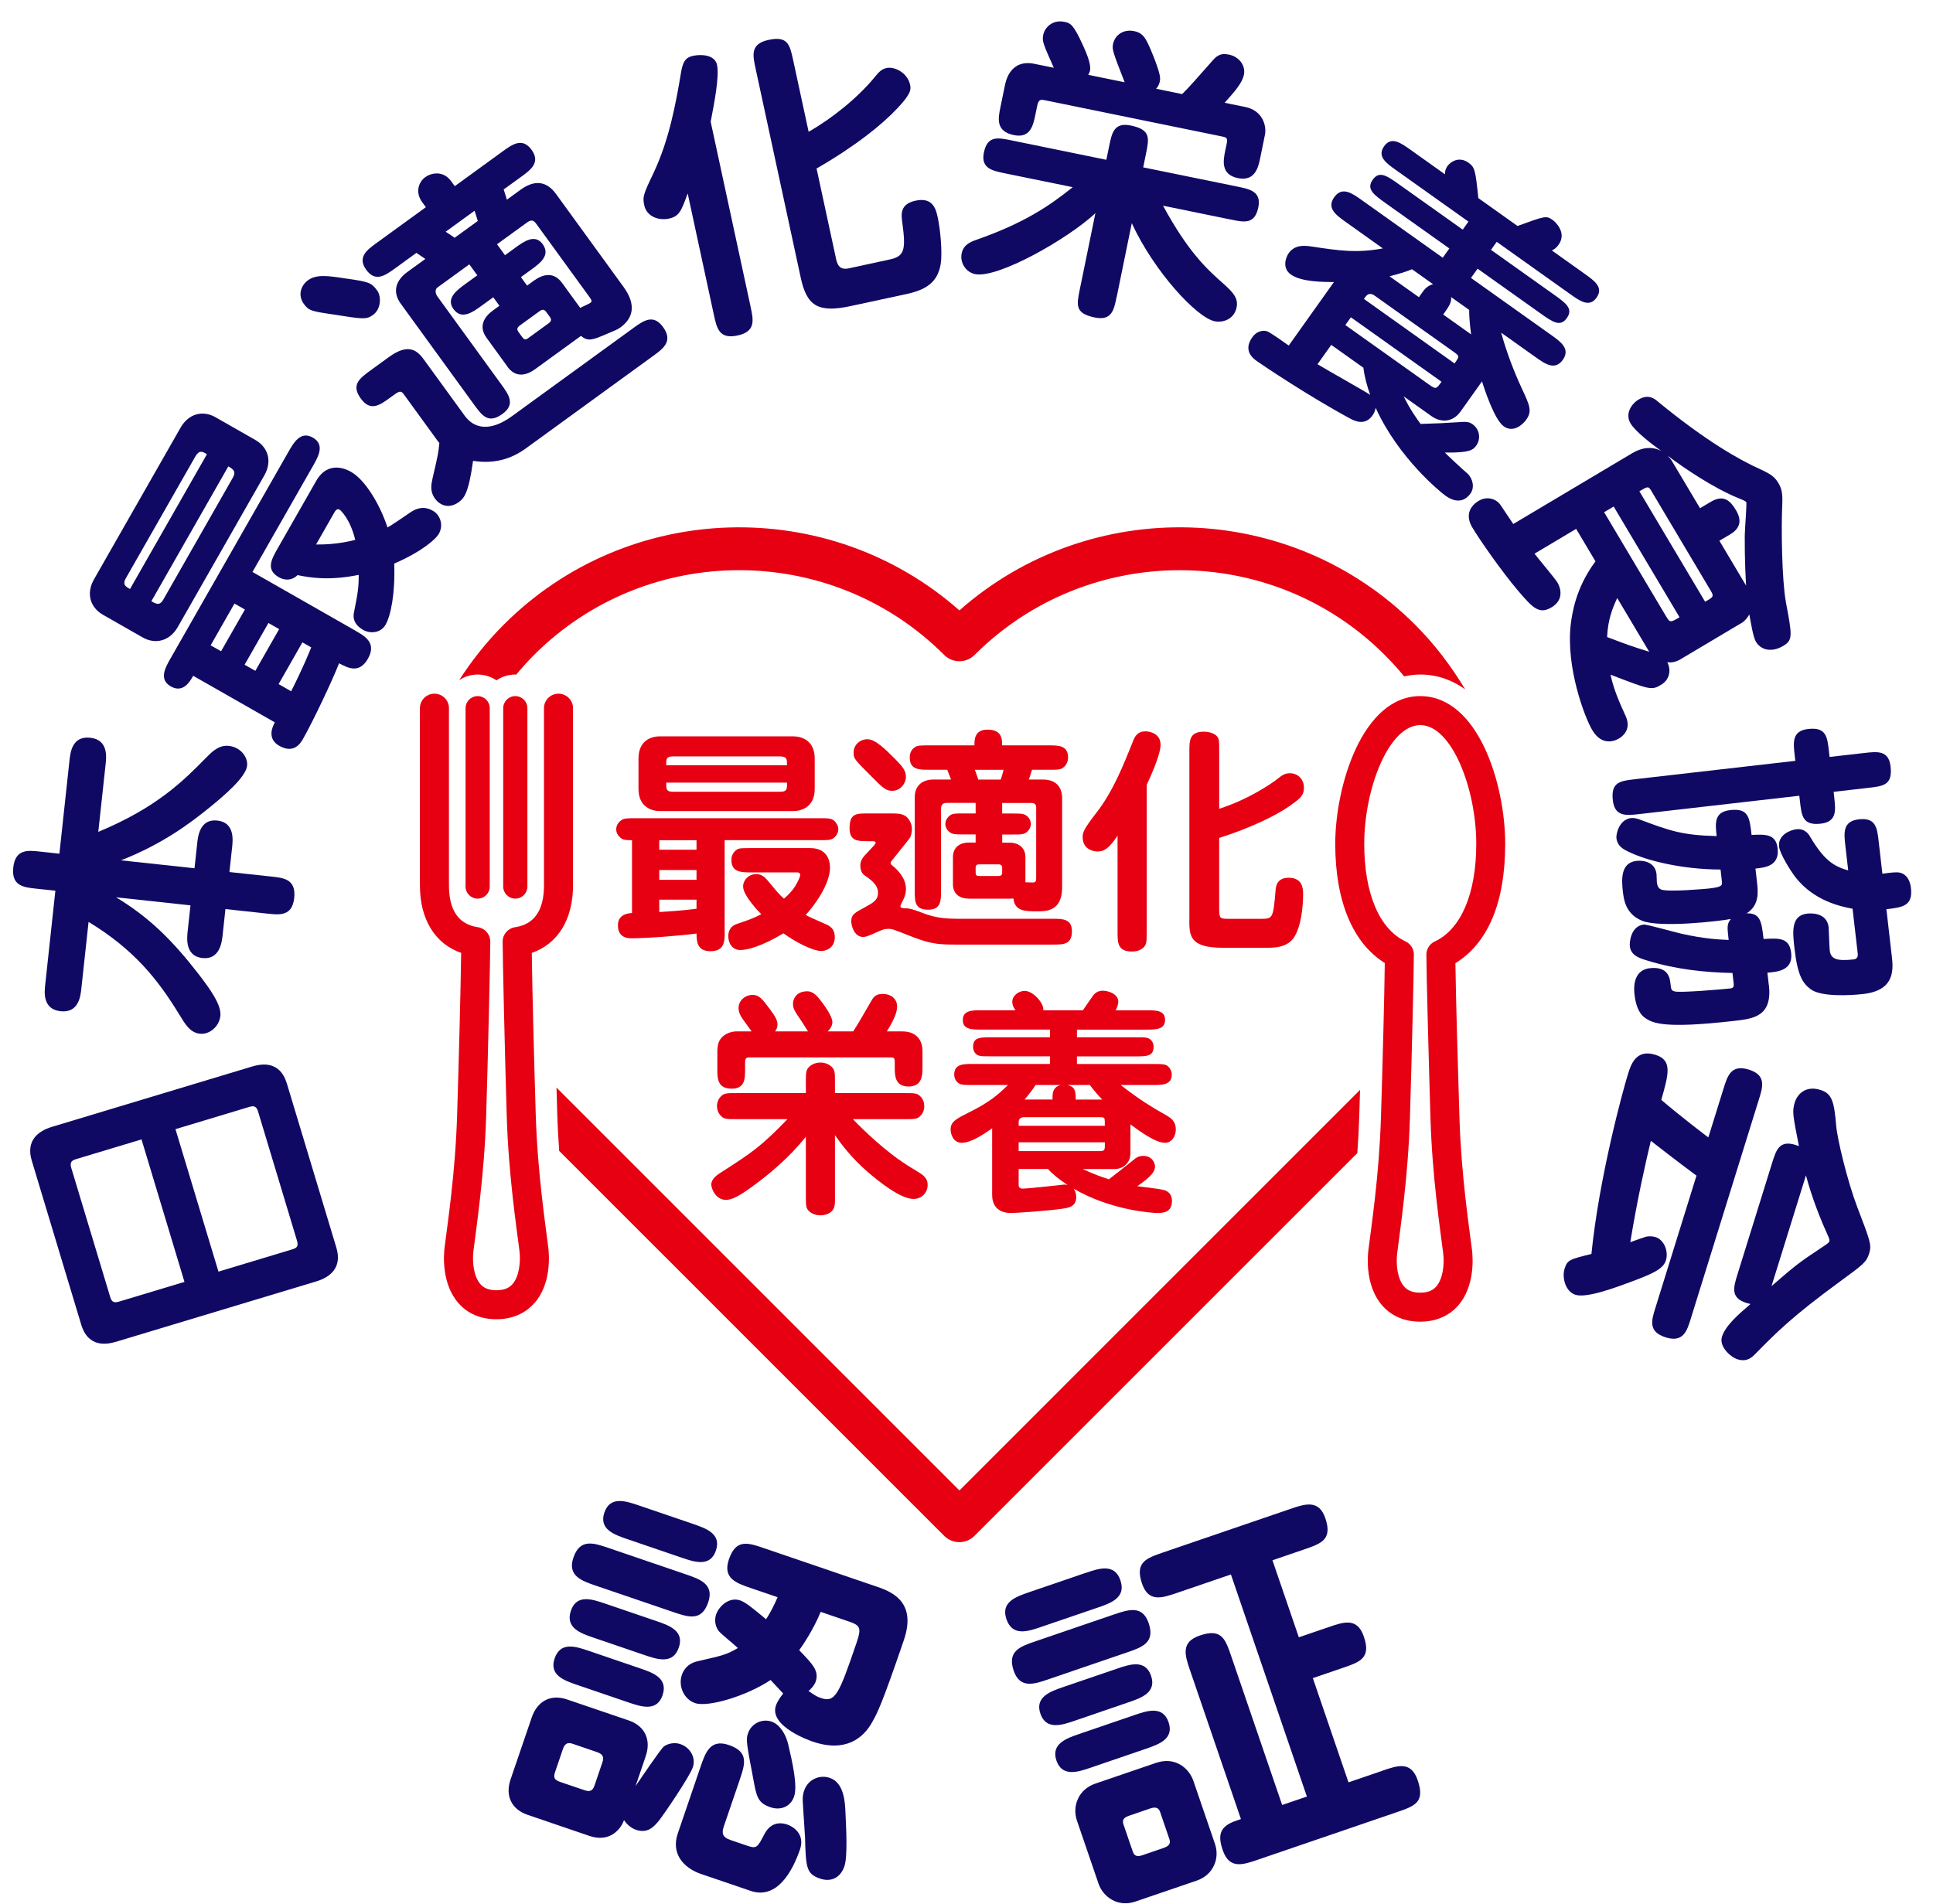 <svg width="67" height="66" viewBox="0 0 67 66" fill="none" xmlns="http://www.w3.org/2000/svg">
<path d="M18.29 62.918C17.719 62.724 17.506 62.248 17.697 61.689L18.431 59.54C18.608 59.018 19.047 58.71 19.655 58.917L21.793 59.645C22.365 59.841 22.573 60.328 22.381 60.886L22.03 61.919C22.194 61.682 22.899 60.633 23.012 60.547C23.125 60.461 23.358 60.387 23.582 60.465C23.942 60.588 24.122 60.954 24.016 61.265C23.902 61.6 22.986 62.94 22.844 63.112C22.651 63.352 22.438 63.57 22.041 63.435C21.88 63.38 21.718 63.242 21.629 63.1C21.527 63.398 21.15 63.893 20.429 63.648L18.291 62.918H18.29ZM22.174 57.835C22.622 57.987 23.168 58.174 22.965 58.771C22.765 59.354 22.219 59.168 21.771 59.016L20.019 58.418C19.559 58.261 19.025 58.079 19.224 57.495C19.428 56.898 19.962 57.08 20.422 57.237L22.174 57.835ZM19.238 61.438C19.174 61.626 19.215 61.708 19.426 61.78L20.235 62.055C20.359 62.097 20.521 62.153 20.605 61.904L20.88 61.097C20.944 60.91 20.895 60.81 20.683 60.739L19.875 60.463C19.764 60.425 19.603 60.37 19.513 60.631L19.238 61.438ZM22.734 56.194C23.182 56.346 23.728 56.533 23.529 57.117C23.325 57.714 22.779 57.527 22.331 57.375L20.579 56.777C20.131 56.625 19.585 56.438 19.788 55.841C19.988 55.258 20.522 55.44 20.982 55.596L22.734 56.194ZM23.77 54.579C24.254 54.744 24.764 54.918 24.547 55.551C24.318 56.222 23.858 56.065 23.324 55.883L20.652 54.972C20.168 54.807 19.658 54.633 19.875 54C20.104 53.328 20.576 53.49 21.099 53.667L23.77 54.579ZM24.02 52.832C24.467 52.985 25.014 53.171 24.814 53.755C24.615 54.339 24.069 54.153 23.621 54L21.744 53.359C21.297 53.206 20.75 53.02 20.949 52.436C21.149 51.853 21.695 52.039 22.143 52.191L24.02 52.831V52.832ZM24.315 64.974C23.644 64.745 23.266 64.228 23.491 63.569L24.275 61.27C24.45 60.76 24.614 60.276 25.261 60.496C25.969 60.737 25.825 61.16 25.63 61.731L25.087 63.322C25.002 63.57 25.056 63.699 25.316 63.789L25.901 63.988C26.224 64.098 26.253 64.053 26.492 63.593C26.74 63.109 27.138 63.204 27.276 63.25C27.574 63.352 27.892 63.641 27.73 64.113C27.475 64.859 26.937 65.868 26.017 65.553L24.315 64.973V64.974ZM26.034 55.059C25.524 54.885 25.04 54.72 25.265 54.061C25.51 53.34 25.921 53.48 26.504 53.68L30.43 55.02C31.052 55.231 31.746 55.635 31.327 56.865C30.563 59.102 30.417 59.37 30.241 59.685C29.933 60.26 29.303 60.766 28.172 60.379C28.11 60.359 26.644 59.858 26.895 59.125C26.933 59.014 27.025 58.864 27.146 58.711C27.063 58.628 26.854 58.39 26.709 58.243C25.899 58.786 24.551 59.199 24.092 59.043C23.694 58.908 23.506 58.441 23.633 58.068C23.659 57.994 23.765 57.683 24.185 57.591C24.984 57.405 25.159 57.382 25.575 57.135C25.472 57.031 24.994 56.646 24.915 56.549C24.743 56.324 24.786 56.075 24.819 55.976C24.916 55.69 25.267 55.352 25.653 55.483C25.852 55.551 26.099 55.76 26.553 56.137C26.7 55.91 26.822 55.675 26.953 55.372L26.034 55.059ZM26.704 62.654C26.256 62.502 26.221 62.281 26.104 61.645C25.876 60.443 25.852 60.31 25.924 60.099C26.051 59.725 26.434 59.579 26.744 59.685C27.03 59.782 27.243 60.132 27.321 60.478C27.462 61.082 27.652 61.909 27.524 62.282C27.405 62.63 27.064 62.777 26.704 62.654ZM28.445 55.882C28.187 56.515 27.805 57.066 27.701 57.21C28.183 57.708 28.398 57.933 28.27 58.306C28.232 58.417 28.094 58.578 28.023 58.623C28.271 58.791 28.304 58.816 28.453 58.867C28.951 59.037 29.077 58.746 29.687 56.958C29.874 56.411 29.812 56.349 29.39 56.203L28.446 55.881L28.445 55.882ZM27.901 63.658C27.894 63.475 27.829 62.607 27.823 62.426C27.816 62.285 27.841 62.168 27.871 62.081C28.011 61.672 28.423 61.521 28.758 61.635C29.256 61.804 29.293 62.469 29.306 62.876C29.328 63.341 29.384 64.358 29.27 64.695C29.126 65.118 28.788 65.252 28.427 65.129C27.943 64.963 27.932 64.752 27.902 63.66L27.901 63.658Z" fill="#100964"/>
<path d="M37.636 54.529C38.084 54.375 38.63 54.188 38.834 54.785C39.042 55.394 38.496 55.58 38.036 55.737L36.086 56.403C35.626 56.56 35.093 56.743 34.884 56.134C34.681 55.539 35.214 55.356 35.673 55.198L37.635 54.527L37.636 54.529ZM38.603 55.974C39.099 55.805 39.596 55.634 39.813 56.267C40.047 56.951 39.586 57.108 39.053 57.29L36.346 58.216C35.85 58.386 35.353 58.556 35.136 57.922C34.903 57.238 35.363 57.081 35.897 56.899L38.604 55.973L38.603 55.974ZM38.705 57.854C39.151 57.701 39.697 57.513 39.897 58.097C40.097 58.68 39.551 58.867 39.103 59.02L37.254 59.654C36.819 59.803 36.261 59.994 36.061 59.409C35.861 58.826 36.421 58.635 36.855 58.486L38.705 57.854ZM39.323 59.458C39.757 59.309 40.304 59.122 40.504 59.706C40.704 60.29 40.158 60.477 39.711 60.63L37.811 61.28C37.377 61.429 36.817 61.62 36.617 61.035C36.418 60.452 36.977 60.261 37.411 60.112L39.323 59.458ZM40.083 61.113C40.716 60.896 41.208 61.282 41.365 61.742L42.113 63.927C42.282 64.423 42.063 64.998 41.479 65.198L39.356 65.923C38.736 66.135 38.23 65.754 38.077 65.306L37.329 63.12C37.154 62.611 37.386 62.032 37.959 61.837L40.083 61.111V61.113ZM39.143 62.946C38.969 63.006 38.882 63.078 38.942 63.252L39.265 64.195C39.333 64.393 39.486 64.355 39.611 64.312L40.319 64.069C40.492 64.01 40.591 63.935 40.533 63.76L40.21 62.816C40.142 62.618 39.975 62.66 39.852 62.702L39.144 62.945L39.143 62.946ZM47.916 61.387C48.45 61.204 48.909 61.046 49.139 61.718C49.402 62.487 49.041 62.61 48.41 62.827L43.605 64.471C43.07 64.654 42.611 64.811 42.381 64.14C42.206 63.631 42.267 63.319 42.838 63.124L43.012 63.064L41.254 57.924C41.071 57.39 40.914 56.93 41.585 56.701C42.343 56.442 42.471 56.815 42.682 57.435L44.441 62.576L45.298 62.283L42.665 54.584L40.803 55.221C40.281 55.399 39.809 55.562 39.585 54.903C39.33 54.158 39.727 54.023 40.323 53.818L44.718 52.314C45.227 52.14 45.712 51.973 45.937 52.633C46.192 53.377 45.795 53.513 45.198 53.718L44.105 54.092L45.019 56.762L46.05 56.41C46.584 56.226 47.044 56.069 47.273 56.74C47.528 57.485 47.143 57.617 46.535 57.825L45.505 58.178L46.74 61.791L47.92 61.388L47.916 61.387Z" fill="#100964"/>
<path d="M1.101 40.236C0.888 39.53 1.337 39.206 1.797 39.067L8.719 36.98C9.036 36.885 9.695 36.741 9.945 37.57L11.659 43.255C11.872 43.961 11.423 44.286 10.963 44.424L4.041 46.511C3.735 46.604 3.065 46.75 2.815 45.923L1.101 40.238V40.236ZM4.907 39.501L2.657 40.179C2.503 40.225 2.407 40.277 2.468 40.482L3.822 44.971C3.883 45.176 3.991 45.165 4.144 45.119L6.394 44.441L4.905 39.501H4.907ZM7.572 44.085L10.108 43.32C10.272 43.272 10.357 43.223 10.296 43.018L8.943 38.529C8.88 38.324 8.772 38.335 8.619 38.381L6.082 39.146L7.572 44.085Z" fill="#100964"/>
<path d="M6.742 30.101L6.836 29.231C6.861 28.996 6.928 28.38 7.533 28.447C8.139 28.512 8.071 29.128 8.047 29.361L7.952 30.232L9.418 30.39C9.833 30.435 10.267 30.481 10.198 31.129C10.129 31.767 9.693 31.719 9.28 31.675L7.814 31.516L7.715 32.43C7.69 32.652 7.622 33.279 7.017 33.214C6.413 33.149 6.48 32.522 6.503 32.3L6.602 31.387L4.022 31.108C5.172 31.801 5.987 32.609 6.901 33.793C7.287 34.296 7.679 34.844 7.639 35.216C7.598 35.587 7.267 35.873 6.927 35.837C6.586 35.8 6.415 35.502 6.205 35.157C5.466 33.949 4.643 32.916 3.07 31.961L2.819 34.276C2.792 34.531 2.728 35.125 2.101 35.058C1.475 34.99 1.538 34.395 1.567 34.14L1.919 30.88L1.24 30.807C0.825 30.762 0.391 30.716 0.46 30.078C0.529 29.43 0.966 29.477 1.38 29.522L2.059 29.596L2.409 26.357C2.438 26.091 2.5 25.508 3.127 25.576C3.753 25.644 3.689 26.238 3.661 26.492L3.407 28.839C5.443 27.995 6.372 27.054 7.145 26.267C7.337 26.073 7.58 25.82 7.93 25.858C8.334 25.901 8.597 26.242 8.565 26.549C8.521 26.943 7.765 27.591 7.211 28.036C6.67 28.471 5.684 29.246 4.192 29.826L6.741 30.101H6.742Z" fill="#100964"/>
<path d="M3.566 21.311C3.148 21.072 2.964 20.599 3.261 20.079L6.257 14.829C6.532 14.348 7.017 14.207 7.472 14.466L8.854 15.255C9.271 15.494 9.456 15.967 9.159 16.486L6.163 21.736C5.888 22.219 5.393 22.353 4.948 22.1L3.566 21.311ZM7.172 15.746C7.097 15.704 7.038 15.658 6.962 15.663C6.899 15.665 6.834 15.713 6.771 15.825L4.363 20.045C4.236 20.268 4.357 20.337 4.506 20.421L7.173 15.746H7.172ZM5.246 20.844C5.413 20.939 5.534 21.008 5.661 20.786L8.068 16.565C8.196 16.343 8.081 16.264 7.914 16.169L5.246 20.844ZM12.322 21.868C12.656 22.058 13.063 22.291 12.751 22.839C12.445 23.377 12.037 23.144 11.753 22.995C11.508 23.617 10.853 25.002 10.504 25.614C10.424 25.752 10.198 26.151 9.678 25.855C9.233 25.602 9.459 25.163 9.526 25.043L6.697 23.429C6.586 23.624 6.349 24.041 5.922 23.798C5.496 23.554 5.728 23.145 5.919 22.812L9.994 15.67C10.18 15.346 10.417 14.928 10.843 15.171C11.27 15.414 11.032 15.832 10.846 16.157L8.751 19.829L12.322 21.866V21.868ZM8.127 20.925L7.301 22.372L7.663 22.578L8.489 21.131L8.127 20.925ZM9.304 21.598L8.478 23.045L8.85 23.257L9.676 21.81L9.304 21.598ZM10.957 16.676C11.391 15.915 12.068 16.302 12.17 16.36C12.67 16.646 13.181 17.516 13.431 18.286C13.569 18.217 14.161 17.805 14.241 17.752C14.633 17.495 14.901 17.649 15.022 17.718C15.216 17.829 15.404 18.169 15.207 18.513C15.118 18.67 14.658 19.109 13.664 19.538C13.702 20.592 13.541 21.349 13.366 21.655C13.191 21.962 12.818 21.97 12.586 21.837C12.289 21.667 12.22 21.443 12.27 21.226C12.402 20.565 12.435 20.375 12.433 19.93C11.417 20.137 10.754 20.029 10.313 19.938C10.161 20.097 9.918 20.155 9.667 20.013C9.204 19.748 9.404 19.395 9.648 18.97L10.956 16.679L10.957 16.676ZM10.482 22.269L9.657 23.716L10.092 23.965C10.543 23.067 10.721 22.603 10.788 22.444L10.481 22.269H10.482ZM10.956 18.876C11.175 18.879 11.707 18.875 12.313 18.716C12.138 17.989 11.805 17.688 11.768 17.668C11.675 17.615 11.611 17.726 11.58 17.782L10.956 18.876Z" fill="#100964"/>
<path d="M12.932 10.915C12.699 11.084 12.595 11.068 11.536 10.9C10.781 10.789 10.7 10.767 10.53 10.534C10.311 10.231 10.433 9.891 10.676 9.716C10.96 9.508 11.351 9.556 11.963 9.652C12.786 9.767 12.873 9.796 13.073 10.072C13.224 10.28 13.209 10.713 12.932 10.915ZM15.188 15.31L14.001 13.677C13.92 13.565 13.871 13.535 13.689 13.666L13.533 13.779C13.162 14.049 12.841 14.281 12.504 13.814C12.158 13.338 12.47 13.113 12.85 12.836L13.48 12.378C14.19 11.863 14.484 12.177 14.709 12.488L16.109 14.415C16.429 14.856 16.982 14.982 17.743 14.43L21.951 11.373C22.297 11.122 22.643 10.871 22.982 11.338C23.333 11.822 23.002 12.076 22.648 12.333L18.224 15.547C17.697 15.93 17.099 16.087 16.397 15.977C16.239 17.122 16.076 17.279 15.904 17.405C15.576 17.644 15.262 17.541 15.075 17.282C14.893 17.031 14.946 16.795 14.998 16.559C15.185 15.763 15.2 15.674 15.228 15.35L15.188 15.313V15.31ZM17.588 12.709L16.867 11.715C16.578 11.318 16.776 10.989 17.086 10.763L17.31 10.6L17.097 10.306L16.682 10.607C16.388 10.82 16 11.103 15.717 10.714C15.447 10.342 15.844 10.054 16.129 9.846L16.544 9.545L16.267 9.165L15.161 9.968C15.091 10.018 15.064 10.144 15.165 10.283L17.374 13.325C17.632 13.679 17.876 14.016 17.417 14.349C16.925 14.707 16.711 14.412 16.422 14.015L13.893 10.532C13.572 10.091 13.749 9.7 14.112 9.435L14.743 8.977C14.667 8.927 14.64 8.906 14.432 8.767L13.707 9.294C13.361 9.545 13.015 9.796 12.695 9.355C12.375 8.914 12.721 8.663 13.067 8.413L14.761 7.183L14.634 7.009C14.377 6.655 14.518 6.302 14.742 6.14C14.931 6.001 15.354 5.893 15.637 6.281L15.763 6.454L17.413 5.255C17.759 5.004 18.105 4.754 18.425 5.194C18.745 5.635 18.391 5.893 18.053 6.137L17.457 6.569C17.48 6.618 17.542 6.85 17.569 6.923L18.044 6.578C18.441 6.289 18.892 6.199 19.274 6.727L21.615 9.95C22.066 10.573 21.94 11.034 21.508 11.349C21.448 11.393 21.38 11.429 21.339 11.445L20.987 11.596C20.553 11.779 20.381 11.852 20.138 11.644L18.556 12.793C18.211 13.044 17.859 13.087 17.584 12.708L17.588 12.709ZM16.56 7.66C16.506 7.475 16.479 7.402 16.449 7.306L15.447 8.034C15.565 8.106 15.703 8.205 15.757 8.244L16.56 7.661V7.66ZM20.112 10.676C20.155 10.645 20.409 10.539 20.461 10.501C20.504 10.47 20.532 10.436 20.444 10.315L18.599 7.775C18.529 7.68 18.455 7.577 18.273 7.709L17.227 8.468L17.504 8.848L17.858 8.59C18.152 8.377 18.54 8.094 18.81 8.465C19.092 8.855 18.712 9.13 18.41 9.35L18.056 9.607L18.269 9.902L18.502 9.732C18.822 9.5 19.195 9.413 19.484 9.811L20.112 10.675V10.676ZM18.002 11.299C17.916 11.361 17.912 11.43 17.976 11.515L18.102 11.688C18.171 11.783 18.224 11.784 18.311 11.72L19.019 11.206C19.106 11.144 19.123 11.078 19.061 10.991L18.935 10.817C18.866 10.722 18.798 10.72 18.711 10.782L18.002 11.296V11.299Z" fill="#100964"/>
<path d="M26.017 10.639C26.116 11.098 26.201 11.494 25.565 11.631C24.928 11.768 24.845 11.383 24.743 10.912L23.836 6.706C23.616 7.31 23.548 7.5 23.184 7.579C22.828 7.656 22.413 7.504 22.331 7.119C22.265 6.817 22.302 6.731 22.678 5.941C23.185 4.848 23.418 3.65 23.612 2.473C23.685 2.052 23.833 1.977 24.031 1.934C24.302 1.876 24.777 1.894 24.853 2.249C24.941 2.656 24.746 3.627 24.633 4.22L26.018 10.64L26.017 10.639ZM28.966 8.92C29.012 9.129 29.065 9.38 29.421 9.303L30.85 8.993C31.352 8.885 31.401 8.656 31.277 7.732C31.233 7.424 31.189 7.073 31.744 6.955C32.349 6.825 32.448 7.283 32.502 7.534C32.598 7.983 32.665 8.745 32.608 9.14C32.506 9.784 32.105 10.046 31.416 10.195L29.484 10.611C28.336 10.86 27.961 10.59 27.753 9.62L26.189 2.375C26.087 1.906 26.005 1.519 26.64 1.383C27.309 1.239 27.376 1.552 27.494 2.095L28.028 4.568C28.806 4.127 29.722 3.405 30.327 2.663C30.457 2.504 30.553 2.396 30.731 2.358C31.013 2.297 31.456 2.529 31.544 2.935C31.578 3.093 31.589 3.243 31.108 3.75C30.557 4.339 29.635 5.074 28.303 5.842L28.968 8.922L28.966 8.92Z" fill="#100964"/>
<path d="M38.705 10.289C38.61 10.751 38.535 11.126 37.947 11.007C37.257 10.866 37.315 10.582 37.428 10.028L37.968 7.391C37.01 8.286 34.58 9.664 33.796 9.503C33.483 9.439 33.266 9.111 33.332 8.787C33.395 8.483 33.632 8.389 33.843 8.313C35.476 7.742 36.361 7.15 37.182 6.489L34.828 6.008C34.399 5.92 33.991 5.837 34.102 5.292C34.224 4.695 34.58 4.768 35.061 4.867L38.347 5.54L38.444 5.069C38.538 4.61 38.614 4.233 39.191 4.351C39.892 4.494 39.832 4.787 39.721 5.331L39.625 5.802L42.889 6.469C43.318 6.557 43.727 6.64 43.615 7.185C43.493 7.782 43.137 7.709 42.656 7.611L40.312 7.131C41.191 8.75 41.845 9.341 42.408 9.838C42.758 10.15 42.926 10.348 42.861 10.661C42.779 11.058 42.402 11.199 42.099 11.137C41.481 11.011 39.999 9.411 39.229 7.737L38.707 10.291L38.705 10.289ZM38.983 2.856C38.583 1.825 38.54 1.718 38.578 1.53C38.643 1.216 38.936 1.004 39.303 1.078C39.638 1.147 39.724 1.317 39.991 1.981C40.234 2.609 40.223 2.715 40.199 2.83C40.173 2.956 40.114 3.031 40.072 3.077L40.973 3.262C41.19 3.055 41.488 2.712 41.985 2.15C42.156 1.956 42.269 1.827 42.594 1.892C42.949 1.965 43.181 2.273 43.116 2.588C43.056 2.881 42.801 3.167 42.447 3.563L43.159 3.708C43.776 3.834 43.906 4.374 43.844 4.676L43.684 5.461C43.617 5.785 43.513 6.298 42.906 6.175C42.299 6.05 42.401 5.548 42.47 5.213L42.51 5.025C42.561 4.774 42.53 4.767 42.331 4.726L36.261 3.484C36.062 3.443 36 3.431 35.948 3.682L35.89 3.964C35.813 4.341 35.719 4.801 35.144 4.684C34.505 4.554 34.597 4.104 34.676 3.716L34.831 2.963C34.862 2.806 35.019 2.042 35.856 2.213L36.526 2.35C36.161 1.523 36.114 1.438 36.16 1.207C36.209 0.967 36.466 0.67 36.895 0.758C37.104 0.801 37.204 0.843 37.528 1.553C37.649 1.817 37.827 2.224 37.782 2.444C37.767 2.517 37.737 2.555 37.719 2.594L38.986 2.853L38.983 2.856Z" fill="#100964"/>
<path d="M48.657 13.747C48.869 14.186 49.12 14.535 49.239 14.697C49.909 14.676 49.977 14.673 50.69 14.628C50.895 14.617 50.971 14.658 51.04 14.707C51.301 14.893 51.326 15.225 51.172 15.443C51.055 15.609 50.924 15.7 50.08 15.689C50.145 15.762 50.746 16.32 50.861 16.414C51.051 16.589 51.119 16.899 50.97 17.107C50.642 17.569 50.198 17.253 50.102 17.185C49.928 17.061 48.473 15.881 47.682 14.139C47.669 14.194 47.659 14.28 47.574 14.402C47.308 14.776 46.946 14.584 46.829 14.528C45.313 13.711 43.714 12.625 43.565 12.519C43.452 12.439 43.069 12.167 43.404 11.696C43.589 11.434 43.837 11.455 43.92 11.486C44.026 11.521 44.548 11.893 44.669 11.98L46.235 9.779C45.898 9.774 45.118 9.783 44.743 9.517C44.404 9.275 44.597 8.875 44.666 8.779C44.889 8.466 45.234 8.515 45.461 8.546C46.42 8.691 47.025 8.78 47.931 8.612L46.644 7.695C46.313 7.459 45.974 7.218 46.246 6.836C46.519 6.453 46.866 6.7 47.189 6.929L50.007 8.935L50.236 8.614L48.043 7.054C47.617 6.75 47.347 6.559 47.582 6.228C47.811 5.907 48.081 6.098 48.507 6.402L50.7 7.961L50.898 7.683L48.383 5.894C48.044 5.653 47.723 5.424 47.977 5.067C48.225 4.719 48.554 4.955 48.885 5.189L50.086 6.044C50.081 5.976 50.088 5.875 50.174 5.753C50.279 5.606 50.575 5.41 50.897 5.639C51.123 5.801 51.141 5.905 51.241 6.868L52.599 7.834C53.587 7.476 53.594 7.468 53.837 7.641C53.88 7.672 54.328 8.056 54.024 8.482C53.932 8.612 53.846 8.657 53.789 8.683L54.928 9.494C55.267 9.735 55.59 9.964 55.337 10.321C55.089 10.67 54.758 10.434 54.428 10.199L51.878 8.384L51.68 8.662L53.856 10.21C54.273 10.507 54.543 10.699 54.307 11.029C54.078 11.35 53.808 11.159 53.391 10.862L51.215 9.315L50.986 9.636L53.762 11.611C54.093 11.845 54.44 12.094 54.168 12.476C53.895 12.858 53.548 12.612 53.217 12.376L52.033 11.534C52.215 12.199 52.462 12.848 52.75 13.473C53.026 14.061 53.111 14.254 52.901 14.55C52.778 14.723 52.451 15.016 52.121 14.78C51.79 14.544 51.436 13.44 51.368 13.222L50.625 14.266C50.34 14.666 49.915 14.639 49.627 14.434L48.652 13.741L48.657 13.747ZM46.143 11.957L45.666 12.627C45.948 12.802 47.41 13.619 47.491 13.69C47.388 13.393 47.294 13.065 47.257 12.749L46.143 11.957ZM46.824 10.999L46.631 11.269L49.538 13.337C49.772 13.504 49.785 13.488 49.964 13.234L46.822 10.999H46.824ZM50.416 12.6C50.503 12.477 50.547 12.416 50.545 12.364C50.544 12.311 50.491 12.273 50.388 12.199L47.655 10.255C47.604 10.218 47.455 10.112 47.326 10.295L47.276 10.364L50.416 12.6ZM48.941 9.334C48.812 9.387 48.61 9.465 48.162 9.579L49.181 10.303L49.304 10.13C49.36 10.051 49.466 9.903 49.672 9.853L48.941 9.334ZM50.99 11.592C50.928 11.128 50.921 10.861 50.924 10.745L50.297 10.299C50.322 10.486 50.203 10.652 50.023 10.904L50.989 11.592H50.99Z" fill="#100964"/>
<path d="M54.628 18.337L53.188 19.195C53.31 19.358 53.892 20.044 53.986 20.2C54.089 20.375 54.225 20.791 53.775 21.058C53.334 21.32 53.108 21.045 52.632 20.496C52.056 19.819 51.289 18.72 51.028 18.28C50.788 17.875 50.941 17.549 51.253 17.363C51.555 17.182 51.875 17.303 52.016 17.517L52.452 18.166L56.573 15.712C56.912 15.51 57.259 15.466 57.582 15.634C57.259 15.403 56.684 14.962 56.516 14.678C56.314 14.337 56.557 13.994 56.795 13.852C57.136 13.649 57.349 13.82 57.476 13.932C59.154 15.308 60.307 15.951 61.021 16.272C61.398 16.446 61.515 16.538 61.641 16.748C61.755 16.941 61.796 17.091 61.773 17.553C61.739 18.269 61.757 20.074 61.902 20.882C62.121 22.044 62.146 22.191 61.807 22.393C61.42 22.622 61.042 22.55 60.861 22.246C60.762 22.081 60.681 21.547 60.633 21.3C60.587 21.389 60.482 21.526 60.391 21.581L58.233 22.865C58.087 22.952 57.908 22.984 57.79 22.954C57.935 23.241 57.868 23.566 57.574 23.741C57.243 23.938 57.194 23.917 55.823 23.39C55.933 23.909 56.128 24.34 56.358 24.85C56.549 25.297 56.23 25.535 56.12 25.6C56.056 25.638 55.56 25.934 55.188 25.309C54.927 24.868 54.268 23.135 54.445 21.636C54.491 21.297 54.602 20.398 55.301 19.461L54.628 18.331V18.337ZM57.76 21.384C57.88 21.586 57.904 21.585 58.215 21.399L55.932 17.561L55.601 17.757L57.758 21.384H57.76ZM56.055 20.733C55.886 21.095 55.732 21.484 55.704 22.085C56.393 22.345 56.492 22.386 57.164 22.596L57.071 22.44L56.055 20.733ZM57.244 17.029C57.135 16.846 57.117 16.857 56.823 17.032L59.101 20.86C59.391 20.7 59.413 20.675 59.292 20.473L57.243 17.029H57.244ZM60.521 20.3C60.509 20.071 60.469 19.398 60.475 18.574C60.475 18.387 60.551 17.447 60.529 17.41C60.507 17.374 60.423 17.337 60.261 17.272C59.412 16.931 58.374 16.232 57.804 15.799C57.878 15.88 57.92 15.929 57.952 15.985L58.925 17.619L59.292 17.401C59.733 17.139 59.964 17.337 60.175 17.695C60.426 18.117 60.239 18.366 59.964 18.529L59.596 18.747L60.52 20.299L60.521 20.3Z" fill="#100964"/>
<path d="M63.576 27.642C63.627 28.089 63.673 28.491 63.111 28.555C62.484 28.627 62.446 28.288 62.388 27.778L62.366 27.587L56.817 28.223C56.37 28.274 55.968 28.321 55.903 27.747C55.829 27.111 56.159 27.073 56.678 27.013L62.228 26.377L62.206 26.186C62.155 25.74 62.108 25.337 62.671 25.273C63.298 25.201 63.336 25.54 63.394 26.05L63.416 26.242L64.615 26.105C65.072 26.053 65.464 26.007 65.529 26.57C65.603 27.217 65.285 27.253 64.754 27.314L63.556 27.451L63.577 27.642H63.576ZM61.312 34.147C61.437 35.24 60.779 35.316 60.112 35.392C57.714 35.667 57.294 35.479 57.027 35.294C56.781 35.129 56.689 34.784 56.655 34.487C56.638 34.338 56.558 33.638 57.184 33.566C57.831 33.492 57.881 33.927 57.899 34.087C57.925 34.31 57.927 34.342 58.049 34.371C58.227 34.425 59.728 34.296 59.972 34.268C60.089 34.254 60.104 34.198 60.09 34.082L60.05 33.732C59.102 33.712 58.101 33.611 57.087 33.298C56.83 33.221 56.529 33.126 56.492 32.807C56.475 32.658 56.53 32.103 56.975 32.053C57.072 32.042 58.071 32.324 58.269 32.367C59.086 32.553 59.593 32.571 59.917 32.587C59.864 32.121 59.855 32.035 59.994 31.859C59.616 31.935 57.535 32.174 56.916 31.921C56.341 31.687 56.282 31.177 56.252 30.922C56.206 30.519 56.157 29.912 56.72 29.846C56.954 29.819 57.369 29.879 57.417 30.303C57.423 30.345 57.423 30.539 57.428 30.581C57.442 30.698 57.476 30.801 57.587 30.842C57.845 30.93 59.122 30.816 59.217 30.805C59.684 30.751 59.7 30.707 59.682 30.547L59.636 30.145C58.27 30.141 57.063 29.827 56.471 29.54C56.266 29.445 56.061 29.339 56.027 29.053C56.012 28.925 56.114 28.409 56.539 28.36C56.633 28.349 56.734 28.38 56.812 28.403C57.891 28.806 58.295 28.954 59.502 28.986C59.452 28.552 59.406 28.148 59.968 28.085C60.606 28.011 60.641 28.33 60.712 28.946C61.182 28.924 61.555 28.902 61.615 29.412C61.685 30.027 61.174 30.076 60.846 30.112L60.897 30.558C60.938 30.919 60.991 31.376 60.541 31.664C61.023 31.651 61.059 31.959 61.127 32.553C61.65 32.525 62.023 32.494 62.084 33.035C62.155 33.651 61.601 33.693 61.26 33.721L61.308 34.145L61.312 34.147ZM65.572 33.143C65.625 33.61 65.688 34.334 64.584 34.46C64.117 34.514 63.112 34.565 62.758 34.293C62.499 34.098 62.309 33.85 62.199 32.884C62.134 32.312 62.068 31.738 62.641 31.673C62.736 31.662 63.322 31.616 63.383 32.147C63.389 32.199 63.406 32.821 63.421 32.948C63.454 33.234 63.637 33.332 64.253 33.261C64.413 33.242 64.395 33.094 64.39 33.052L64.212 31.504C63.817 31.43 62.88 31.238 62.239 30.419C62.061 30.192 61.692 29.599 61.665 29.355C61.617 28.942 62.061 28.772 62.263 28.749C62.571 28.714 62.704 28.935 62.758 29.037C63.236 29.831 63.56 30.031 64.061 30.177L63.962 29.317C63.912 28.884 63.865 28.468 64.428 28.405C65.022 28.337 65.064 28.698 65.119 29.186L65.245 30.29C65.331 30.28 65.605 30.238 65.755 30.242C66.058 30.25 66.204 30.503 66.235 30.778C66.307 31.405 65.959 31.455 65.385 31.521L65.571 33.145L65.572 33.143Z" fill="#100964"/>
<path d="M59.75 37.708C59.878 37.3 60.004 36.892 60.616 37.081C61.227 37.271 61.101 37.679 60.974 38.088L58.598 45.737C58.474 46.134 58.344 46.553 57.742 46.366C57.119 46.172 57.243 45.775 57.373 45.357L58.802 40.757C58.065 40.214 57.32 39.626 57.22 39.55C57.034 40.33 56.755 41.553 56.508 43.064C56.594 43.035 56.961 42.902 57.034 42.88C57.145 42.848 57.286 42.858 57.378 42.886C57.685 42.981 57.838 43.386 57.743 43.693C57.645 44.009 57.236 44.173 56.552 44.431C56.06 44.614 55.006 45.014 54.609 44.889C54.262 44.782 54.134 44.295 54.229 43.989C54.324 43.682 54.399 43.66 55.161 43.473C55.427 40.815 56.253 37.796 56.428 37.235C56.527 36.919 56.7 36.357 57.374 36.567C57.966 36.751 57.846 37.206 57.582 38.131C58.307 38.748 59.131 39.372 59.213 39.432L59.749 37.708H59.75ZM61.42 40.328C61.572 39.839 61.686 39.471 62.353 39.734C62.141 38.651 62.113 38.53 62.211 38.214C62.293 37.948 62.574 37.623 63.093 37.784C63.481 37.905 63.574 38.146 63.645 39.029C63.682 39.487 64.033 40.949 64.372 41.839C64.823 43.019 64.879 43.16 64.79 43.445C64.695 43.751 64.606 43.823 63.766 44.435C62.115 45.644 61.576 46.192 60.842 46.937C60.73 47.048 60.561 47.23 60.225 47.125C59.99 47.052 59.578 46.689 59.685 46.343C59.806 45.955 60.264 45.56 60.675 45.208C59.952 45.05 60.073 44.663 60.225 44.173L61.42 40.328ZM61.405 44.585C62.262 43.845 62.308 43.803 63.237 43.186C63.294 43.148 63.39 43.088 63.407 43.036C63.416 43.005 63.426 42.975 63.331 42.777C62.913 41.854 62.695 41.115 62.596 40.749L61.404 44.584L61.405 44.585Z" fill="#100964"/>
<path d="M17.208 23.586C17.393 23.46 17.619 23.385 17.86 23.385C17.871 23.385 17.882 23.388 17.892 23.388C18.088 23.155 18.291 22.925 18.51 22.707C20.469 20.747 23.045 19.767 25.619 19.767C28.193 19.767 30.768 20.747 32.728 22.707C33.018 22.997 33.489 22.997 33.779 22.707C37.7 18.788 44.078 18.788 47.997 22.707C48.235 22.945 48.46 23.193 48.67 23.449C48.848 23.411 49.031 23.385 49.225 23.385C49.821 23.385 50.338 23.579 50.784 23.898C50.301 23.094 49.729 22.337 49.048 21.656C44.719 17.327 37.78 17.163 33.254 21.162C28.727 17.163 21.788 17.328 17.46 21.656C16.869 22.247 16.357 22.894 15.914 23.581C16.098 23.459 16.318 23.385 16.555 23.385C16.793 23.385 17.022 23.459 17.208 23.586Z" fill="#E60012"/>
<path d="M47.144 37.781L43.044 41.881L33.255 51.671L23.329 41.745L19.289 37.705C19.298 38.031 19.308 38.347 19.316 38.639C19.329 39.074 19.354 39.497 19.382 39.901L23.535 44.053L32.727 53.246C32.867 53.385 33.056 53.464 33.252 53.464C33.449 53.464 33.639 53.385 33.777 53.246L42.828 44.194L47.046 39.977C47.076 39.574 47.099 39.155 47.112 38.724C47.122 38.424 47.132 38.105 47.141 37.781H47.144Z" fill="#E60012"/>
<path d="M25.119 32.315C25.119 32.614 25.119 32.977 24.63 32.977C24.142 32.977 24.15 32.614 24.142 32.364C23.596 32.438 22.437 32.529 21.881 32.529C21.683 32.529 21.418 32.463 21.418 32.075C21.418 31.687 21.79 31.66 21.906 31.653V29.128C21.657 29.128 21.575 29.119 21.474 29.011C21.408 28.953 21.359 28.862 21.359 28.747C21.359 28.565 21.492 28.465 21.541 28.432C21.632 28.366 21.748 28.366 22.021 28.366H28.395C28.742 28.366 28.826 28.366 28.942 28.481C29 28.548 29.057 28.639 29.057 28.746C29.057 28.927 28.924 29.035 28.875 29.068C28.784 29.127 28.668 29.127 28.395 29.127H25.117V32.314L25.119 32.315ZM28.239 27.349C28.239 28.002 27.751 28.119 27.486 28.119H22.875C22.585 28.119 22.131 27.978 22.131 27.349V26.298C22.131 25.636 22.619 25.527 22.875 25.527H27.486C27.785 25.527 28.239 25.668 28.239 26.298V27.349ZM24.142 29.128H22.851V29.459H24.142V29.128ZM24.142 30.163H22.851V30.502H24.142V30.163ZM24.142 31.189H22.851V31.619C23.571 31.577 24.043 31.52 24.142 31.504V31.189ZM27.279 26.53C27.279 26.322 27.279 26.231 27.047 26.223H23.322C23.09 26.223 23.09 26.322 23.09 26.53H27.279ZM23.091 27.133C23.091 27.357 23.091 27.448 23.323 27.448H27.048C27.28 27.448 27.28 27.357 27.28 27.133H23.091ZM26.046 30.245C25.699 30.245 25.352 30.245 25.352 29.816C25.352 29.749 25.36 29.576 25.542 29.452C25.616 29.402 25.723 29.402 26.046 29.402H28.091C28.763 29.402 28.769 29.989 28.769 30.08C28.769 30.667 28.207 31.421 27.926 31.72C28.049 31.794 28.39 31.935 28.571 32.018C28.737 32.084 28.935 32.175 28.935 32.49C28.935 32.912 28.562 32.97 28.471 32.97C28.181 32.97 27.602 32.68 27.155 32.357C26.411 32.805 25.905 32.936 25.657 32.936C25.409 32.936 25.243 32.73 25.243 32.456C25.243 32.249 25.342 32.099 25.534 32.034C26.022 31.869 26.105 31.835 26.387 31.695C26.32 31.629 25.757 31.05 25.757 30.735C25.757 30.511 25.947 30.304 26.213 30.304C26.328 30.304 26.453 30.338 26.61 30.528C26.983 30.975 26.991 30.991 27.173 31.156C27.314 31.032 27.446 30.907 27.57 30.708C27.653 30.576 27.736 30.393 27.736 30.336C27.736 30.244 27.661 30.244 27.595 30.244H26.047L26.046 30.245Z" fill="#E60012"/>
<path d="M30.06 29.161C29.737 29.161 29.447 29.161 29.447 28.714C29.447 28.201 29.679 28.201 30.06 28.201H30.954C31.095 28.201 31.244 28.209 31.359 28.276C31.509 28.359 31.608 28.558 31.608 28.74C31.608 28.814 31.591 28.988 31.509 29.088L30.921 29.825C30.888 29.863 30.871 29.891 30.871 29.907C30.871 29.957 30.895 29.982 30.929 30.006C31.103 30.147 31.401 30.436 31.401 30.817C31.401 30.95 31.377 31.066 31.277 31.257C31.26 31.289 31.21 31.388 31.21 31.406C31.21 31.48 31.268 31.48 31.359 31.489C31.476 31.489 31.591 31.497 31.989 31.654C32.279 31.761 32.568 31.852 33.181 31.852H36.492C36.823 31.852 37.154 31.852 37.154 32.283C37.154 32.747 36.864 32.747 36.492 32.747H33.09C32.444 32.747 32.187 32.706 31.442 32.408C30.978 32.226 30.921 32.202 30.797 32.202C30.647 32.202 30.607 32.218 30.226 32.392C30.102 32.442 30.01 32.483 29.919 32.483C29.604 32.483 29.505 32.085 29.505 31.936C29.505 31.704 29.638 31.638 29.945 31.472C30.276 31.291 30.433 31.208 30.433 30.942C30.433 30.676 30.177 30.495 30.002 30.371C29.935 30.329 29.82 30.246 29.82 30C29.82 29.875 29.878 29.759 29.961 29.669L30.3 29.305C30.316 29.281 30.35 29.247 30.35 29.223C30.35 29.164 30.284 29.164 30.258 29.164H30.06V29.161ZM30.928 27.416C30.712 27.416 30.613 27.333 30.2 26.912C29.611 26.324 29.587 26.299 29.587 26.092C29.587 25.81 29.819 25.628 30.067 25.628C30.339 25.628 30.688 25.976 30.994 26.282C31.301 26.589 31.4 26.722 31.4 26.936C31.4 27.15 31.218 27.416 30.928 27.416ZM32.791 27.838C32.65 27.838 32.618 27.945 32.618 28.036V30.876C32.618 31.215 32.618 31.538 32.178 31.538C31.706 31.538 31.706 31.257 31.706 30.876V27.638C31.706 27.249 31.955 27.025 32.36 27.025H32.964C32.931 26.935 32.897 26.852 32.832 26.686H32.195C31.864 26.686 31.533 26.686 31.533 26.265C31.533 26.198 31.533 26.025 31.715 25.9C31.805 25.841 31.922 25.841 32.195 25.841H33.775C33.775 25.643 33.775 25.295 34.23 25.295C34.735 25.295 34.735 25.634 34.735 25.841H36.357C36.688 25.841 37.02 25.841 37.02 26.263C37.02 26.322 37.011 26.503 36.83 26.628C36.738 26.686 36.623 26.686 36.358 26.686H35.771C35.713 26.876 35.696 26.918 35.663 27.025H36.143C36.598 27.025 36.814 27.282 36.814 27.671V30.767C36.814 31.594 36.259 31.594 35.953 31.594C35.531 31.594 35.174 31.594 35.125 31.147C35.067 31.155 35.059 31.155 34.984 31.155H33.585C33.272 31.155 33.03 30.998 33.03 30.659V29.715C33.03 29.392 33.246 29.21 33.585 29.21H33.817V28.928H33.421C33.072 28.928 32.999 28.928 32.874 28.813C32.816 28.755 32.767 28.672 32.767 28.565C32.767 28.399 32.892 28.292 32.941 28.258C33.032 28.2 33.148 28.2 33.421 28.2H33.817V27.835H32.79L32.791 27.838ZM34.686 27.027C34.712 26.96 34.752 26.827 34.785 26.688H33.791C33.815 26.77 33.89 26.952 33.908 27.027H34.685H34.686ZM34.736 30.073C34.736 30.006 34.694 29.966 34.611 29.966H33.933C33.859 29.966 33.817 30 33.817 30.073V30.263C33.817 30.337 33.851 30.37 33.933 30.37H34.611C34.686 30.37 34.736 30.337 34.736 30.263V30.073ZM34.736 27.838V28.203H35.075C35.349 28.203 35.465 28.203 35.555 28.261C35.614 28.294 35.73 28.402 35.73 28.567C35.73 28.675 35.68 28.757 35.623 28.816C35.507 28.931 35.424 28.931 35.077 28.931H34.738V29.213H34.986C35.317 29.213 35.542 29.395 35.542 29.718V30.587C35.574 30.587 35.748 30.595 35.79 30.595C35.889 30.595 35.915 30.553 35.915 30.462V27.987C35.915 27.862 35.816 27.838 35.766 27.838H34.739H34.736Z" fill="#E60012"/>
<path d="M39.745 32.309C39.745 32.648 39.745 32.739 39.629 32.855C39.513 32.962 39.355 32.988 39.24 32.988C38.736 32.988 38.736 32.682 38.736 32.31V28.974C38.462 29.371 38.304 29.52 38.04 29.52C37.915 29.52 37.527 29.454 37.527 29.032C37.527 28.883 37.527 28.784 38.007 28.171C38.57 27.443 38.917 26.581 39.258 25.728C39.324 25.547 39.415 25.355 39.705 25.355C39.854 25.355 40.227 25.43 40.227 25.819C40.227 26.142 39.913 26.854 39.747 27.209V32.309H39.745ZM42.262 31.58C42.262 31.846 42.31 31.854 42.609 31.854H43.726C44.124 31.854 44.132 31.812 44.215 30.844C44.224 30.753 44.248 30.43 44.662 30.43C45.167 30.43 45.167 30.828 45.167 31.019C45.167 31.093 45.167 31.962 44.876 32.459C44.646 32.857 44.166 32.857 43.908 32.857H42.376C41.208 32.857 41.217 32.419 41.225 31.822V26.044C41.225 25.68 41.225 25.366 41.73 25.366C41.805 25.366 42.093 25.383 42.21 25.564C42.259 25.639 42.259 25.754 42.259 26.044V28.039C43.318 27.7 44.096 27.137 44.212 27.055C44.436 26.873 44.526 26.807 44.716 26.807C44.973 26.807 45.196 27.006 45.196 27.303C45.196 27.6 45.047 27.692 44.692 27.948C44.204 28.288 43.325 28.711 42.258 29.05V31.582L42.262 31.58Z" fill="#E60012"/>
<path d="M28.942 41.445C28.942 41.776 28.942 41.875 28.827 41.992C28.728 42.091 28.579 42.133 28.438 42.133C28.232 42.133 28.065 42.042 27.99 41.927C27.932 41.836 27.932 41.711 27.932 41.447V39.411C27.634 39.774 27.111 40.387 26.044 41.158C25.548 41.521 25.332 41.597 25.159 41.597C24.82 41.597 24.654 41.224 24.654 41.067C24.654 40.867 24.862 40.728 24.993 40.645C26.036 39.974 26.351 39.776 27.295 38.799H25.532C25.192 38.799 25.093 38.799 24.985 38.683C24.894 38.592 24.852 38.467 24.852 38.352C24.852 38.211 24.902 38.095 24.985 38.013C25.092 37.896 25.191 37.896 25.532 37.896H27.932V37.524C27.932 37.194 27.932 37.093 28.047 36.986C28.146 36.887 28.296 36.837 28.436 36.837C28.578 36.837 28.727 36.887 28.826 36.986C28.941 37.093 28.941 37.202 28.941 37.524V37.896H31.358C31.697 37.896 31.788 37.896 31.904 38.013C31.995 38.103 32.036 38.228 32.036 38.352C32.036 38.483 31.987 38.6 31.904 38.683C31.797 38.799 31.697 38.799 31.358 38.799H29.562C29.951 39.213 30.738 39.941 31.358 40.339C31.449 40.405 31.888 40.661 31.971 40.728C32.11 40.843 32.153 40.943 32.153 41.084C32.153 41.333 31.963 41.565 31.664 41.565C31.226 41.565 30.506 41.002 30.067 40.622C29.496 40.124 29.157 39.662 28.941 39.355V41.449L28.942 41.445ZM26.054 35.759C26.021 35.709 25.83 35.452 25.789 35.394C25.698 35.262 25.599 35.129 25.599 34.946C25.599 34.706 25.807 34.492 26.088 34.492C26.32 34.492 26.435 34.649 26.692 34.996C26.816 35.162 26.949 35.344 26.949 35.517C26.949 35.6 26.923 35.683 26.866 35.757H28.008C27.975 35.707 27.958 35.683 27.809 35.443C27.526 35.029 27.486 34.971 27.486 34.789C27.486 34.656 27.585 34.367 27.974 34.367C28.065 34.367 28.198 34.383 28.388 34.615C28.553 34.815 28.852 35.228 28.852 35.443C28.852 35.517 28.811 35.642 28.686 35.757H29.572C29.713 35.542 29.854 35.302 30.168 34.755C30.267 34.581 30.332 34.457 30.598 34.457C30.846 34.457 31.095 34.598 31.095 34.896C31.095 35.086 30.996 35.344 30.739 35.757H31.27C31.891 35.757 31.974 36.221 31.974 36.419V37.006C31.974 37.255 31.974 37.668 31.493 37.668C31.013 37.668 31.013 37.271 31.013 37.006V36.857C31.013 36.667 30.997 36.658 30.831 36.658H26.031C25.873 36.658 25.825 36.658 25.825 36.857V37.081C25.825 37.387 25.825 37.743 25.361 37.743C24.864 37.743 24.864 37.371 24.864 37.081V36.486C24.864 36.229 24.906 36.088 25.014 35.972C25.203 35.765 25.485 35.756 25.526 35.756H26.056L26.054 35.759Z" fill="#E60012"/>
<path d="M39.182 39.974C39.182 40.355 38.892 40.529 38.628 40.529H37.526C37.956 40.728 38.213 40.811 38.436 40.884C38.727 40.661 39.016 40.43 39.306 40.198C39.364 40.148 39.455 40.073 39.629 40.073C39.909 40.073 40.034 40.289 40.034 40.446C40.034 40.694 39.695 40.926 39.421 41.124C39.562 41.14 40.183 41.215 40.307 41.249C40.389 41.265 40.621 41.323 40.621 41.638C40.621 42.052 40.282 42.052 40.109 42.052C39.984 42.052 38.527 41.977 37.212 41.208C37.286 41.307 37.303 41.414 37.303 41.498C37.303 41.837 37.038 41.871 36.822 41.904C36.318 41.978 35.225 42.053 35.043 42.053C34.521 42.053 34.389 41.714 34.389 41.432V39.114C34.091 39.33 33.653 39.619 33.338 39.619C33.024 39.619 32.949 39.296 32.949 39.155C32.949 38.882 33.157 38.782 33.578 38.568C34.257 38.237 34.597 37.955 34.936 37.615H33.711C33.446 37.615 33.322 37.615 33.231 37.557C33.132 37.491 33.074 37.375 33.074 37.251C33.074 36.886 33.397 36.886 33.711 36.886H36.393V36.621H34.389C34.091 36.621 34.059 36.621 33.968 36.605C33.802 36.581 33.728 36.423 33.728 36.299C33.728 35.96 33.96 35.96 34.389 35.96H36.393V35.694H34.002C33.687 35.694 33.372 35.694 33.372 35.363C33.372 35.032 33.679 35.024 34.002 35.024H35.202C35.169 34.982 35.087 34.883 35.087 34.725C35.087 34.518 35.309 34.352 35.517 34.352C35.815 34.352 36.195 34.792 36.162 35.024H37.536C37.586 34.949 37.818 34.609 37.867 34.544C37.941 34.428 38.057 34.346 38.223 34.346C38.421 34.346 38.761 34.461 38.761 34.727C38.761 34.858 38.694 34.975 38.67 35.025H39.753C40.068 35.025 40.383 35.025 40.383 35.356C40.383 35.687 40.076 35.695 39.753 35.695H37.328V35.961H39.323C39.622 35.961 39.654 35.961 39.745 35.977C39.909 36.01 39.985 36.159 39.985 36.284C39.985 36.623 39.753 36.623 39.323 36.623H37.328V36.887H39.969C40.235 36.887 40.358 36.887 40.457 36.946C40.548 37.012 40.614 37.129 40.614 37.252C40.614 37.615 40.283 37.615 39.969 37.615H38.843C39.514 38.136 39.886 38.36 40.441 38.675C40.566 38.749 40.755 38.864 40.755 39.155C40.755 39.379 40.624 39.619 40.374 39.619C40.06 39.619 39.514 39.229 39.182 38.981V39.974ZM38.295 39.03C38.295 38.939 38.295 38.798 38.279 38.774C38.246 38.732 38.222 38.732 38.097 38.732H35.498C35.455 38.732 35.308 38.732 35.308 38.905V39.03H38.295ZM35.308 39.601V39.907H38.073C38.271 39.907 38.295 39.891 38.295 39.718V39.602H35.308V39.601ZM35.308 40.529V41.083C35.308 41.166 35.358 41.207 35.439 41.207C35.671 41.207 36.88 41.066 36.896 41.066C36.93 41.066 36.954 41.074 37.003 41.082C36.729 40.899 36.482 40.709 36.325 40.527H35.306L35.308 40.529ZM36.483 38.003C36.483 37.755 36.608 37.656 36.764 37.614H35.895C35.837 37.705 35.737 37.854 35.514 38.119H36.482V38.002L36.483 38.003ZM38.205 38.12C38.088 38.003 37.939 37.83 37.775 37.615H37.004C37.252 37.682 37.286 37.797 37.286 38.12H38.205Z" fill="#E60012"/>
<path d="M49.225 45.82C48.688 45.82 48.235 45.629 47.917 45.268C47.327 44.6 47.396 43.613 47.431 43.327C47.53 42.53 47.803 40.754 47.865 38.746C47.921 36.953 47.986 34.514 47.998 33.386C46.887 32.693 46.281 31.241 46.281 29.252C46.281 27.264 47.217 24.133 49.227 24.133C51.237 24.133 52.172 27.187 52.172 29.252C52.172 31.318 51.562 32.701 50.446 33.393C50.461 34.527 50.531 37.003 50.586 38.746C50.648 40.756 50.922 42.53 51.02 43.327C51.055 43.613 51.124 44.6 50.534 45.268C50.215 45.629 49.762 45.82 49.225 45.82ZM49.227 25.139C48.134 25.139 47.286 27.351 47.286 29.254C47.286 30.974 47.808 32.208 48.718 32.638C48.894 32.72 49.006 32.898 49.006 33.092C49.006 33.649 48.931 36.762 48.869 38.777C48.806 40.818 48.528 42.641 48.428 43.45C48.38 43.834 48.437 44.34 48.669 44.602C48.751 44.693 48.896 44.815 49.225 44.815C49.555 44.815 49.701 44.694 49.781 44.602C50.013 44.339 50.07 43.834 50.023 43.45C49.922 42.641 49.644 40.819 49.582 38.777C49.52 36.764 49.44 33.661 49.44 33.096C49.44 32.901 49.552 32.723 49.73 32.64C50.644 32.213 51.169 30.977 51.169 29.252C51.169 27.35 50.321 25.138 49.228 25.138L49.227 25.139Z" fill="#E60012"/>
<path d="M16.556 31.154C16.324 31.154 16.137 30.967 16.137 30.735V24.552C16.137 24.32 16.324 24.133 16.556 24.133C16.788 24.133 16.975 24.32 16.975 24.552V30.735C16.975 30.967 16.788 31.154 16.556 31.154ZM18.28 30.735V24.552C18.28 24.32 18.093 24.133 17.861 24.133C17.629 24.133 17.442 24.32 17.442 24.552V30.735C17.442 30.967 17.629 31.154 17.861 31.154C18.093 31.154 18.28 30.967 18.28 30.735ZM18.519 45.184C19.109 44.517 19.039 43.529 19.004 43.243C18.905 42.444 18.633 40.668 18.57 38.662C18.516 36.916 18.448 34.314 18.432 33.035C19.335 32.722 19.861 31.877 19.861 30.695V24.552C19.861 24.274 19.636 24.049 19.358 24.049C19.08 24.049 18.855 24.274 18.855 24.552V30.695C18.855 31.561 18.517 32.048 17.851 32.145C17.605 32.182 17.422 32.394 17.422 32.643C17.422 33.203 17.503 36.687 17.564 38.693C17.626 40.733 17.904 42.556 18.005 43.367C18.052 43.75 17.995 44.255 17.763 44.518C17.682 44.609 17.537 44.731 17.207 44.731C16.878 44.731 16.731 44.61 16.651 44.518C16.419 44.255 16.362 43.75 16.41 43.367C16.51 42.556 16.788 40.731 16.851 38.693C16.913 36.683 16.994 33.2 16.994 32.643C16.994 32.394 16.811 32.182 16.564 32.145C15.899 32.048 15.561 31.561 15.561 30.695V24.552C15.561 24.274 15.336 24.049 15.058 24.049C14.78 24.049 14.555 24.274 14.555 24.552V30.695C14.555 31.877 15.081 32.722 15.984 33.035C15.968 34.314 15.899 36.915 15.844 38.662C15.783 40.668 15.509 42.444 15.41 43.243C15.375 43.529 15.306 44.515 15.896 45.184C16.215 45.544 16.667 45.736 17.204 45.736C17.741 45.736 18.195 45.544 18.513 45.184H18.519Z" fill="#E60012"/>
</svg>
